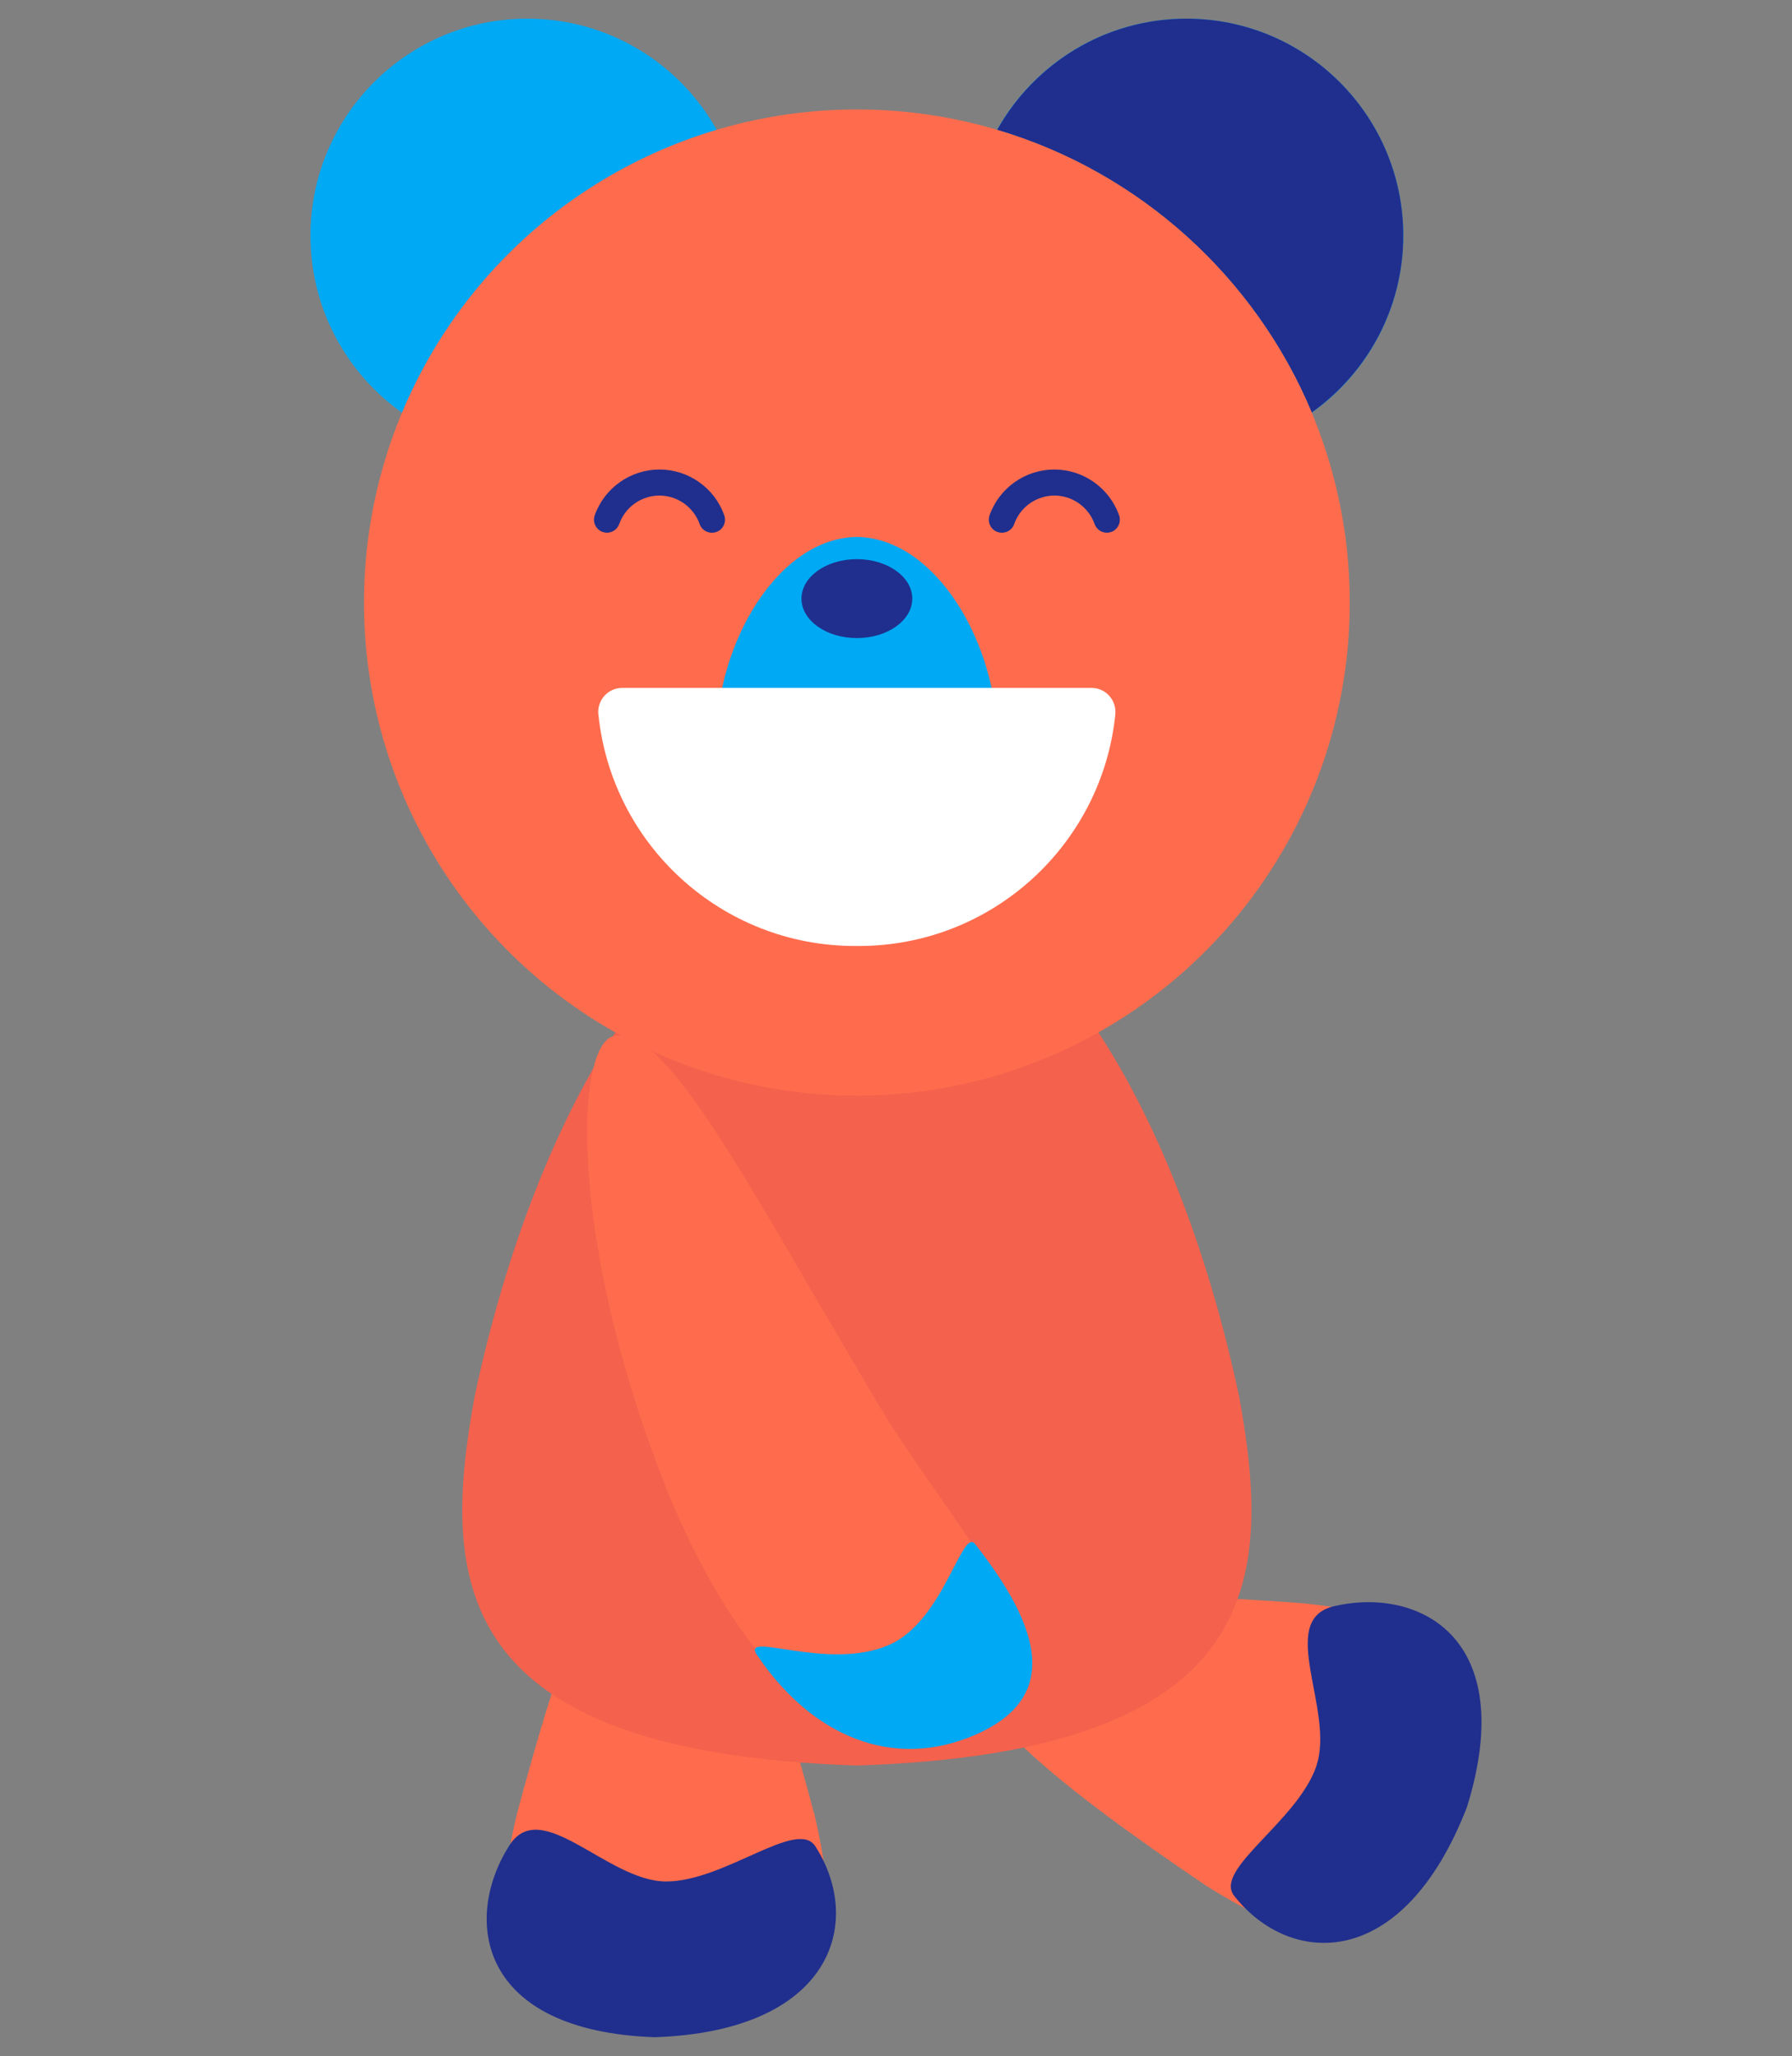 <?xml version="1.0" encoding="UTF-8"?>
<svg xmlns="http://www.w3.org/2000/svg" version="1.1" viewBox="0 0 218 250">
  <rect x="0" y="0" width="218" height="250" fill="#808080" stroke="none"/>
  <defs>
    <style>
      .cls-1 {
        fill: #f4614d;
      }

      .cls-2 {
        fill: #fff;
      }

      .cls-3 {
        fill: #00a9f4;
      }

      .cls-4 {
        fill: #202f8d;
      }

      .cls-5 {
        fill: #ff6c4d;
      }
    </style>
  </defs>
  <!-- Generator: Adobe Illustrator 28.7.1, SVG Export Plug-In . SVG Version: 1.2.0 Build 142)  -->
  <g>
    <g id="_レイヤー_1" data-name="レイヤー_1">
      <g>
        <path class="cls-5" d="M117.73,199.96c2.35-6.75,20.06-6.55,40.9-5,12.93,1.43,24.51,4.89,18.2,25.56-7.88,20.12-19.11,15.65-30.14,8.75-17.3-11.72-31.32-22.56-28.97-29.3Z"/>
        <path class="cls-5" d="M80.97,183.87c7.14,0,12.77,16.79,18.16,36.99,2.9,12.68,3.43,24.75-18.16,25.59-21.58-.84-21.06-12.91-18.16-25.59,5.39-20.19,11.02-36.99,18.16-36.99Z"/>
        <path class="cls-4" d="M81.04,228.78c7.14,0,15.94-7.74,18.16-4.26,5.92,9.26,2.05,22.45-19.53,23.2-21.59-.76-23.37-14.39-17.72-23.3,3.89-6.15,11.95,4.36,19.09,4.36Z"/>
        <path class="cls-4" d="M160.13,214.78c-2.34,6.74-12.54,12.51-9.99,15.75,6.8,8.63,20.53,9.31,28.33-10.83,6.38-20.64-5.91-26.79-16.19-24.39-7.09,1.66.19,12.72-2.16,19.47Z"/>
        <path class="cls-1" d="M104.24,105.32c21.66,0,39,29.15,46.5,64.48,4.03,22.11,3.31,43.29-46.5,44.88-49.81-1.59-50.53-22.77-46.5-44.88,7.49-35.32,24.84-64.49,46.5-64.48Z"/>
        <g>
          <circle class="cls-3" cx="144.33" cy="28.65" r="26.38"/>
          <circle class="cls-3" cx="64.15" cy="28.65" r="26.38"/>
        </g>
        <circle class="cls-5" cx="104.24" cy="73.27" r="59.96"/>
        <path class="cls-3" d="M87.16,90.02c-.03,11.87,7.65,21.85,17.08,22.03,9.44-.18,17.1-10.16,17.08-22.03,0-11.82-7.48-24.6-17.08-24.73-9.6.13-17.08,12.91-17.08,24.73Z"/>
        <path class="cls-5" d="M74.29,126.11c-4.58,2.49-4.62,26.5,7.01,55.49,7.78,18.84,20.31,34.81,36.05,28.86,15.95-6.08,2.75-19.17-9.11-37.39-16.94-28.13-27.25-49.3-33.95-46.97Z"/>
        <path class="cls-3" d="M92.1,201.24c5.98,8.95,15.32,13.97,25.55,10.11,11.71-4.47,9.08-13.3.97-23.6-1.61-2.05-3.8,9.38-10.49,12.28-7.48,3.24-18.09-1.85-16.04,1.22Z"/>
        <ellipse class="cls-4" cx="104.24" cy="72.79" rx="6.74" ry="4.8"/>
        <path class="cls-2" d="M72.79,86.89c-.18-1.73,1.16-3.24,2.89-3.24h15.46s26.19,0,26.19,0h15.46c1.74,0,3.07,1.51,2.89,3.24-1.62,15.81-14.98,28.14-31.22,28.14,0,0,0,0-.01,0-.07,0-.14,0-.21,0-.07,0-.14,0-.21,0,0,0,0,0-.01,0-16.24,0-29.6-12.32-31.22-28.14Z"/>
        <g>
          <path class="cls-4" d="M121.31,15.79c4.51-8.06,13.13-13.52,23.02-13.52,14.57,0,26.38,11.81,26.38,26.38,0,8.88-4.41,16.72-11.14,21.51-6.89-16.49-20.94-29.23-38.27-34.37Z"/>
          <path class="cls-5" d="M117.95,28.65c0-4.67,1.23-9.05,3.36-12.86,17.32,5.14,31.37,17.88,38.27,34.37-4.31,3.06-9.56,4.88-15.24,4.88-14.57,0-26.38-11.81-26.38-26.38Z"/>
        </g>
        <path class="cls-4" d="M73.83,64.78c.65,0,1.27-.41,1.5-1.06.73-2.07,2.7-3.46,4.89-3.46s4.15,1.39,4.89,3.46c.29.83,1.2,1.26,2.03.97.83-.29,1.26-1.2.97-2.03-1.18-3.33-4.35-5.57-7.88-5.57s-6.7,2.24-7.88,5.57c-.29.83.14,1.74.97,2.03.18.06.36.09.53.09Z"/>
        <path class="cls-4" d="M134.64,64.78c.18,0,.36-.03.53-.09.83-.29,1.26-1.2.97-2.03-1.18-3.33-4.35-5.57-7.88-5.57-3.53,0-6.7,2.24-7.88,5.57-.29.83.14,1.74.97,2.03.83.29,1.74-.14,2.03-.97.73-2.07,2.7-3.46,4.89-3.46s4.15,1.39,4.89,3.46c.23.65.84,1.06,1.5,1.06Z"/>
      </g>
    </g>
  </g>
</svg>